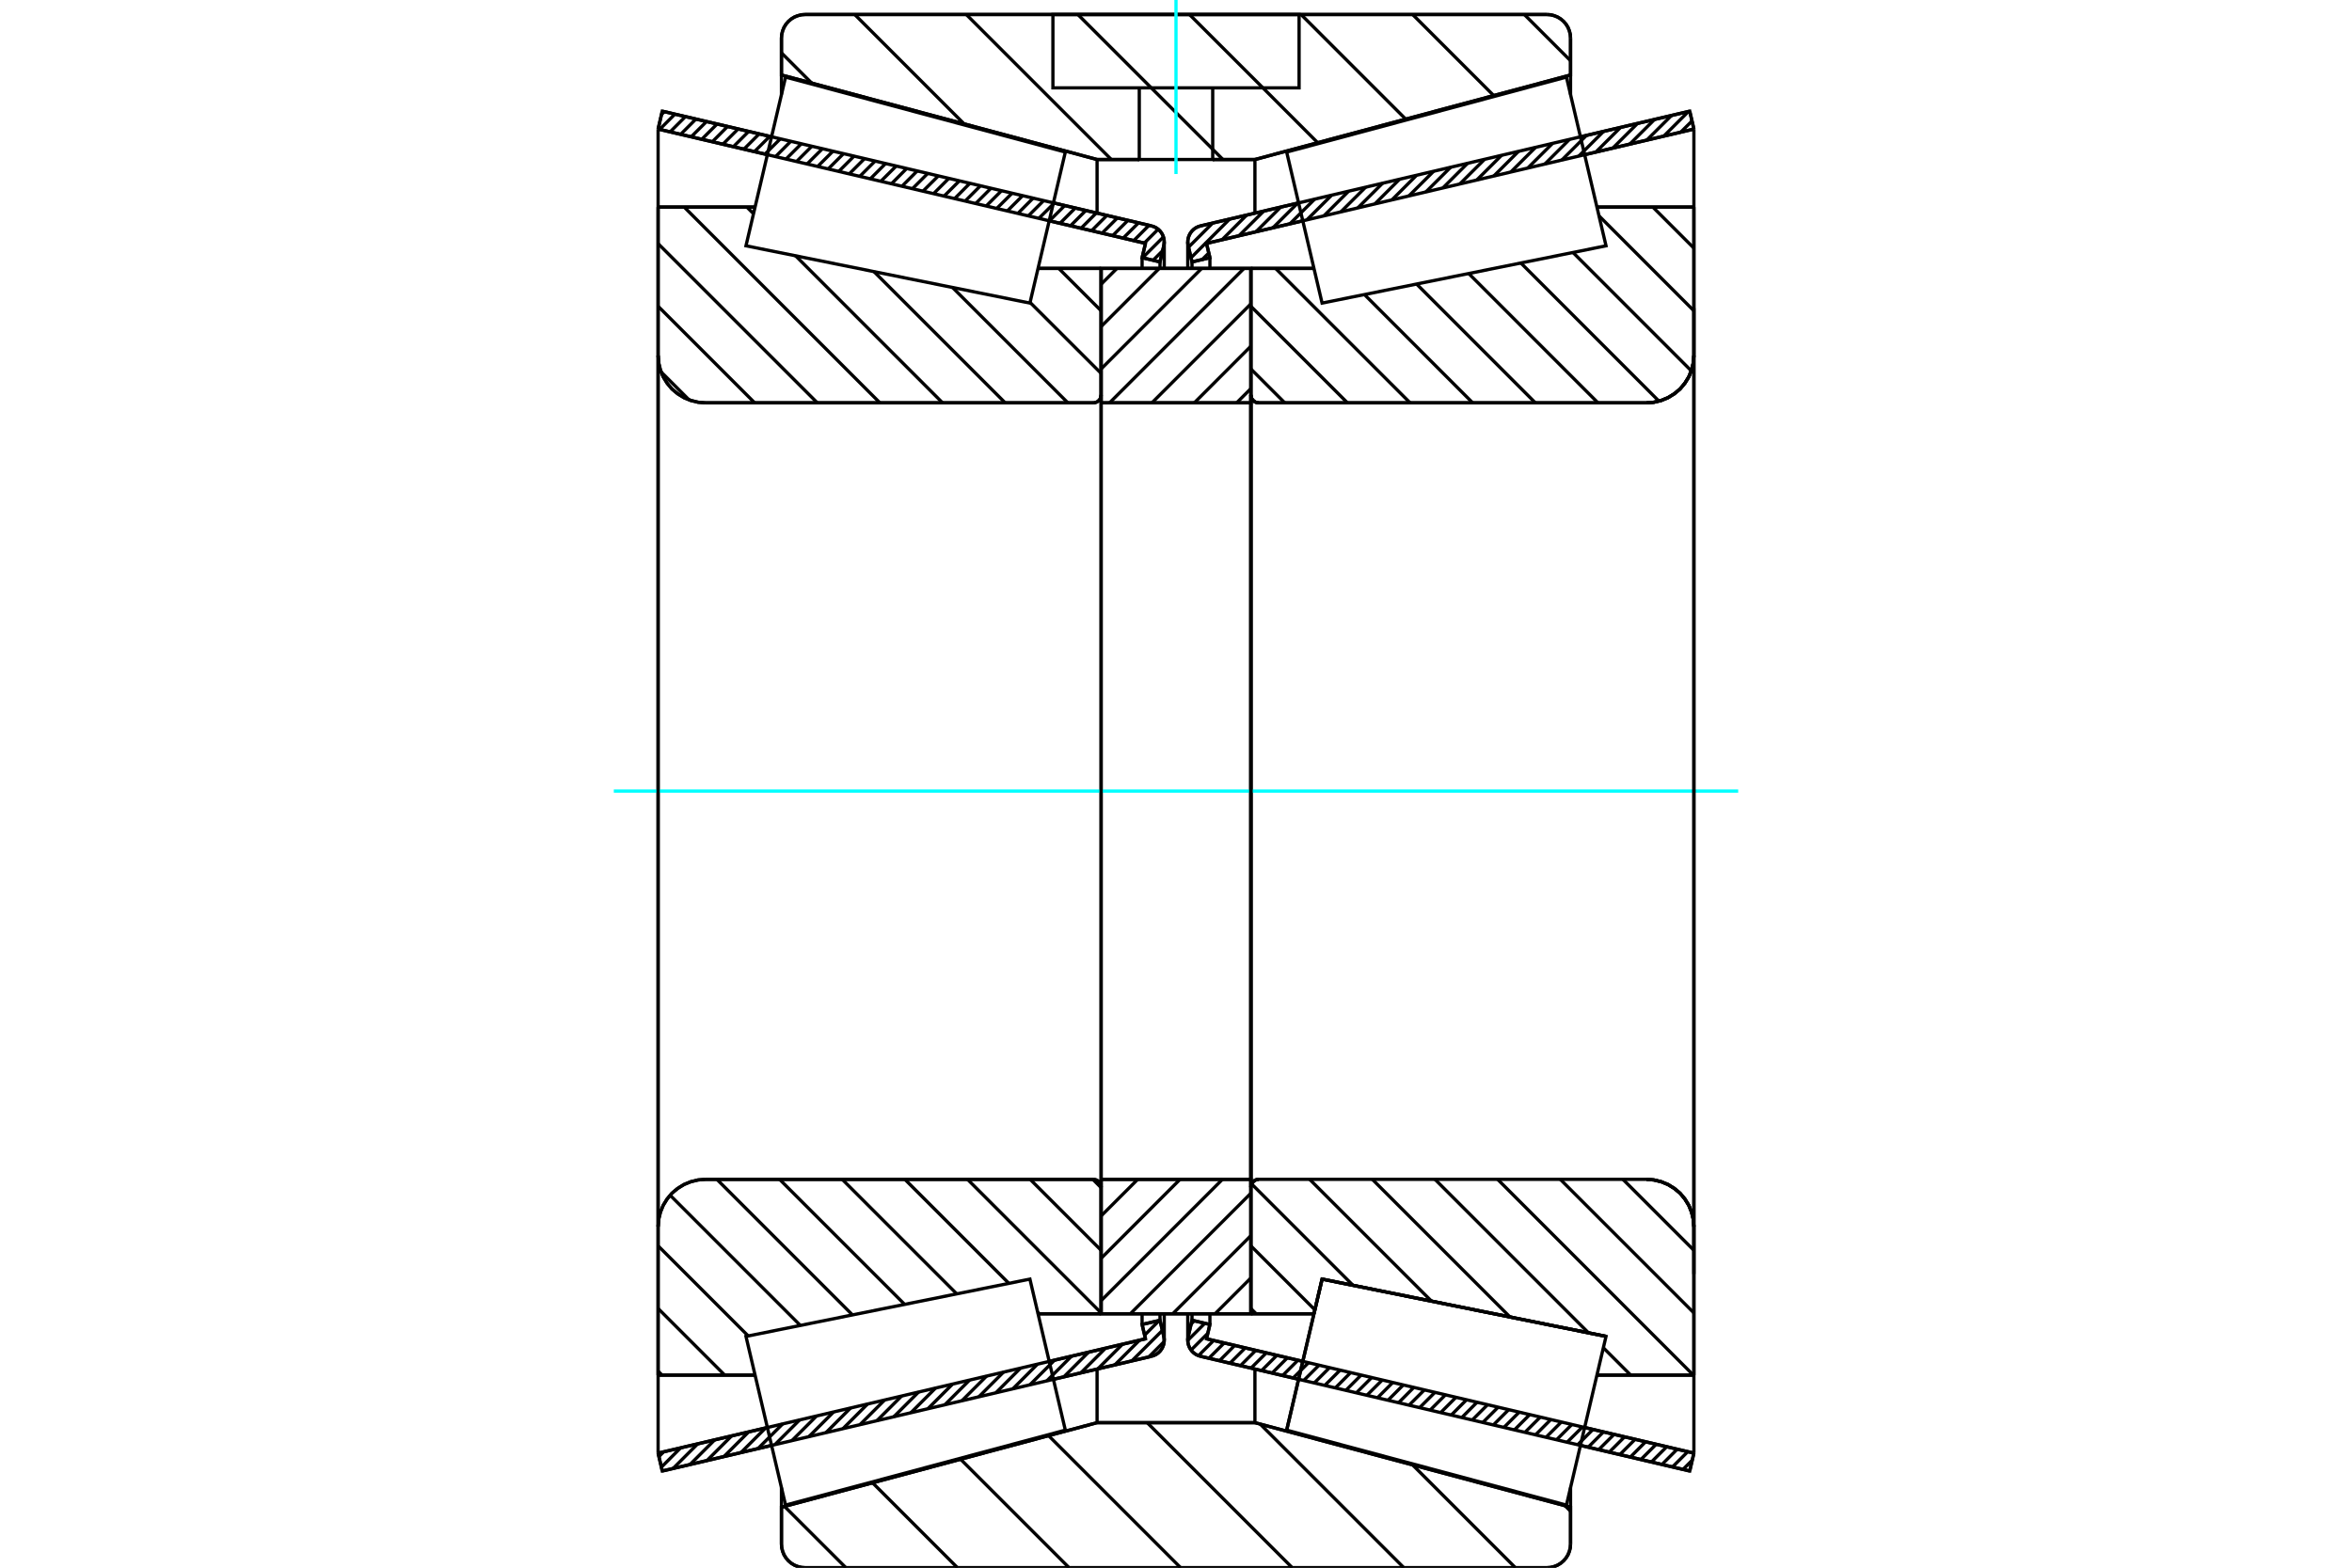<?xml version="1.0" standalone="no"?>
<!DOCTYPE svg PUBLIC "-//W3C//DTD SVG 1.1//EN"
	"http://www.w3.org/Graphics/SVG/1.1/DTD/svg11.dtd">
<svg xmlns="http://www.w3.org/2000/svg" height="100%" width="100%" viewBox="0 0 36000 24000">
	<rect x="-1800" y="-1200" width="39600" height="26400" style="fill:#FFF"/>
	<g style="fill:none; fill-rule:evenodd" transform="matrix(1 0 0 1 0 0)">
		<g style="fill:none; stroke:#000; stroke-width:50; shape-rendering:geometricPrecision">
			<line x1="25863" y1="22520" x2="24191" y2="22128"/>
			<line x1="19877" y1="21116" x2="18376" y2="20764"/>
			<line x1="25927" y1="22246" x2="25863" y2="22520"/>
			<line x1="18467" y1="20496" x2="19941" y2="20842"/>
			<line x1="24255" y1="21854" x2="25927" y2="22246"/>
			<line x1="18519" y1="20277" x2="18467" y2="20496"/>
			<line x1="18245" y1="20212" x2="18519" y2="20277"/>
			<line x1="18187" y1="20459" x2="18245" y2="20212"/>
			<polyline points="18187,20459 18182,20488 18180,20517 18183,20555 18191,20591 18205,20627 18224,20659 18247,20689 18275,20715 18306,20736 18340,20752 18376,20764"/>
			<line x1="18376" y1="3458" x2="19877" y2="3106"/>
			<line x1="24191" y1="2094" x2="25863" y2="1702"/>
			<polyline points="18376,3458 18340,3470 18306,3486 18275,3507 18247,3533 18224,3563 18205,3595 18191,3631 18183,3667 18180,3705 18182,3734 18187,3763"/>
			<line x1="18245" y1="4010" x2="18187" y2="3763"/>
			<line x1="18519" y1="3945" x2="18245" y2="4010"/>
			<line x1="18467" y1="3726" x2="18519" y2="3945"/>
			<line x1="25927" y1="1976" x2="24255" y2="2368"/>
			<line x1="19941" y1="3380" x2="18467" y2="3726"/>
			<line x1="25863" y1="1702" x2="25927" y2="1976"/>
			<line x1="18245" y1="20113" x2="18245" y2="20212"/>
			<line x1="18245" y1="4010" x2="18245" y2="4109"/>
			<line x1="18519" y1="20113" x2="18519" y2="20277"/>
			<line x1="18519" y1="3945" x2="18519" y2="4109"/>
			<line x1="25927" y1="21051" x2="25927" y2="22246"/>
			<line x1="25927" y1="1976" x2="25927" y2="3171"/>
			<line x1="18180" y1="20112" x2="18180" y2="20517"/>
			<line x1="18180" y1="3705" x2="18180" y2="4110"/>
			<line x1="17624" y1="20764" x2="16123" y2="21116"/>
			<line x1="11809" y1="22128" x2="10137" y2="22520"/>
			<polyline points="17624,20764 17660,20752 17694,20736 17725,20715 17753,20689 17776,20659 17795,20627 17809,20591 17817,20555 17820,20517 17818,20488 17813,20459"/>
			<line x1="17755" y1="20212" x2="17813" y2="20459"/>
			<line x1="17481" y1="20277" x2="17755" y2="20212"/>
			<line x1="17533" y1="20496" x2="17481" y2="20277"/>
			<line x1="10073" y1="22246" x2="11745" y2="21854"/>
			<line x1="16059" y1="20842" x2="17533" y2="20496"/>
			<line x1="10137" y1="22520" x2="10073" y2="22246"/>
			<line x1="10137" y1="1702" x2="11809" y2="2094"/>
			<line x1="16123" y1="3106" x2="17624" y2="3458"/>
			<line x1="10073" y1="1976" x2="10137" y2="1702"/>
			<line x1="17533" y1="3726" x2="16059" y2="3380"/>
			<line x1="11745" y1="2368" x2="10073" y2="1976"/>
			<line x1="17481" y1="3945" x2="17533" y2="3726"/>
			<line x1="17755" y1="4010" x2="17481" y2="3945"/>
			<line x1="17813" y1="3763" x2="17755" y2="4010"/>
			<polyline points="17813,3763 17818,3734 17820,3705 17817,3667 17809,3631 17795,3595 17776,3563 17753,3533 17725,3507 17694,3486 17660,3470 17624,3458"/>
			<line x1="17481" y1="4109" x2="17481" y2="3945"/>
			<line x1="17481" y1="20277" x2="17481" y2="20113"/>
			<line x1="10073" y1="3171" x2="10073" y2="1976"/>
			<line x1="10073" y1="22246" x2="10073" y2="21051"/>
			<line x1="17755" y1="4109" x2="17755" y2="4010"/>
			<line x1="17755" y1="20212" x2="17755" y2="20113"/>
			<line x1="17820" y1="4110" x2="17820" y2="3705"/>
			<line x1="17820" y1="20517" x2="17820" y2="20112"/>
			<line x1="19146" y1="4109" x2="20112" y2="4109"/>
			<polyline points="19146,6046 19148,6065 19152,6083 19159,6101 19169,6117 19182,6131 19196,6144 19212,6154 19230,6161 19248,6165 19267,6167"/>
			<line x1="25202" y1="6167" x2="19267" y2="6167"/>
			<polyline points="25202,6167 25315,6158 25426,6131 25531,6088 25628,6028 25715,5955 25788,5868 25848,5771 25891,5666 25918,5555 25927,5442"/>
			<line x1="25927" y1="3170" x2="25927" y2="5442"/>
			<line x1="25927" y1="3170" x2="24443" y2="3170"/>
			<line x1="24582" y1="20459" x2="24582" y2="20459"/>
			<line x1="25927" y1="21052" x2="24443" y2="21052"/>
			<line x1="25927" y1="18780" x2="25927" y2="21052"/>
			<polyline points="25927,18780 25918,18667 25891,18556 25848,18451 25788,18354 25715,18267 25628,18194 25531,18134 25426,18091 25315,18064 25202,18055"/>
			<polyline points="19267,18055 19248,18057 19230,18061 19212,18068 19196,18078 19182,18091 19169,18105 19159,18121 19152,18139 19148,18157 19146,18176"/>
			<line x1="20112" y1="20113" x2="19146" y2="20113"/>
			<line x1="20236" y1="19582" x2="20112" y2="20113"/>
			<line x1="24582" y1="20459" x2="20236" y2="19582"/>
			<line x1="24443" y1="3792" x2="24443" y2="3791"/>
			<line x1="24443" y1="20431" x2="24443" y2="20430"/>
			<line x1="19146" y1="6167" x2="19146" y2="18055"/>
			<polyline points="19146,6046 19148,6065 19152,6083 19159,6101 19169,6117 19182,6131 19196,6144 19212,6154 19230,6161 19248,6165 19267,6167"/>
			<polyline points="19267,18055 19248,18057 19230,18061 19212,18068 19196,18078 19182,18091 19169,18105 19159,18121 19152,18139 19148,18157 19146,18176"/>
			<polyline points="25202,6167 25315,6158 25426,6131 25531,6088 25628,6028 25715,5955 25788,5868 25848,5771 25891,5666 25918,5555 25927,5442"/>
			<polyline points="25927,18780 25918,18667 25891,18556 25848,18451 25788,18354 25715,18267 25628,18194 25531,18134 25426,18091 25315,18064 25202,18055"/>
			<line x1="16854" y1="20113" x2="15888" y2="20113"/>
			<polyline points="16854,18176 16852,18157 16848,18139 16841,18121 16831,18105 16818,18091 16804,18078 16788,18068 16770,18061 16752,18057 16733,18055"/>
			<line x1="10798" y1="18055" x2="16733" y2="18055"/>
			<polyline points="10798,18055 10685,18064 10574,18091 10469,18134 10372,18194 10285,18267 10212,18354 10152,18451 10109,18556 10082,18667 10073,18780"/>
			<line x1="10073" y1="21052" x2="10073" y2="18780"/>
			<line x1="10073" y1="21052" x2="11557" y2="21052"/>
			<line x1="10073" y1="3170" x2="11557" y2="3170"/>
			<line x1="10073" y1="5442" x2="10073" y2="3170"/>
			<polyline points="10073,5442 10082,5555 10109,5666 10152,5771 10212,5868 10285,5955 10372,6028 10469,6088 10574,6131 10685,6158 10798,6167"/>
			<line x1="16733" y1="6167" x2="10798" y2="6167"/>
			<polyline points="16733,6167 16752,6165 16770,6161 16788,6154 16804,6144 16818,6131 16831,6117 16841,6101 16848,6083 16852,6065 16854,6046"/>
			<line x1="15888" y1="4109" x2="16854" y2="4109"/>
			<line x1="11557" y1="20430" x2="11557" y2="20431"/>
			<line x1="11557" y1="3791" x2="11557" y2="3792"/>
			<line x1="10073" y1="18780" x2="10073" y2="5442"/>
			<line x1="23677" y1="24000" x2="12323" y2="24000"/>
			<polyline points="23677,24000 23733,23996 23789,23982 23841,23961 23890,23931 23933,23894 23970,23851 24000,23802 24021,23750 24035,23694 24039,23638"/>
			<line x1="24039" y1="23074" x2="24039" y2="23638"/>
			<line x1="19208" y1="21780" x2="24039" y2="23074"/>
			<line x1="16792" y1="21780" x2="19208" y2="21780"/>
			<line x1="11961" y1="23074" x2="16792" y2="21780"/>
			<line x1="11961" y1="23638" x2="11961" y2="23074"/>
			<polyline points="11961,23638 11965,23694 11979,23750 12000,23802 12030,23851 12067,23894 12110,23931 12159,23961 12211,23982 12267,23996 12323,24000"/>
			<line x1="12323" y1="222" x2="23677" y2="222"/>
			<polyline points="12323,222 12267,226 12211,240 12159,261 12110,291 12067,328 12030,371 12000,420 11979,472 11965,528 11961,584"/>
			<line x1="11961" y1="1148" x2="11961" y2="584"/>
			<line x1="16792" y1="2442" x2="11961" y2="1148"/>
			<line x1="19208" y1="2442" x2="18562" y2="2442"/>
			<line x1="17438" y1="2442" x2="16792" y2="2442"/>
			<line x1="24039" y1="1148" x2="19208" y2="2442"/>
			<line x1="24039" y1="584" x2="24039" y2="1148"/>
			<polyline points="24039,584 24035,528 24021,472 24000,420 23970,371 23933,328 23890,291 23841,261 23789,240 23733,226 23677,222"/>
			<line x1="16792" y1="20959" x2="16792" y2="21780"/>
			<line x1="16792" y1="2442" x2="16792" y2="3263"/>
			<line x1="19208" y1="20959" x2="19208" y2="21780"/>
			<line x1="19208" y1="2442" x2="19208" y2="3263"/>
			<line x1="11961" y1="22774" x2="11961" y2="23074"/>
			<line x1="11961" y1="1148" x2="11961" y2="1448"/>
			<line x1="24039" y1="22774" x2="24039" y2="23074"/>
			<line x1="24039" y1="1148" x2="24039" y2="1448"/>
			<line x1="16854" y1="18055" x2="19146" y2="18055"/>
			<line x1="16854" y1="20113" x2="16854" y2="18055"/>
			<line x1="19146" y1="20113" x2="16854" y2="20113"/>
			<line x1="19146" y1="18055" x2="19146" y2="20113"/>
			<line x1="19146" y1="6167" x2="16854" y2="6167"/>
			<line x1="19146" y1="4109" x2="19146" y2="6167"/>
			<line x1="16854" y1="4109" x2="19146" y2="4109"/>
			<line x1="16854" y1="6167" x2="16854" y2="4109"/>
			<line x1="19146" y1="6167" x2="19146" y2="18055"/>
			<line x1="16854" y1="6167" x2="16854" y2="18055"/>
		</g>
		<g style="fill:none; stroke:#0FF; stroke-width:50; shape-rendering:geometricPrecision">
			<line x1="9395" y1="12111" x2="26605" y2="12111"/>
		</g>
		<g style="fill:none; stroke:#000; stroke-width:50; shape-rendering:geometricPrecision">
			<line x1="23331" y1="222" x2="24039" y2="930"/>
			<line x1="21622" y1="222" x2="22863" y2="1463"/>
			<line x1="19914" y1="222" x2="21516" y2="1824"/>
			<polyline points="18206,222 19330,1345 20169,2185"/>
			<polyline points="16498,222 18562,2285 18718,2442"/>
			<line x1="14790" y1="222" x2="17010" y2="2442"/>
			<line x1="13082" y1="222" x2="14757" y2="1897"/>
			<line x1="11961" y1="809" x2="12423" y2="1271"/>
			<line x1="23955" y1="23052" x2="24039" y2="23136"/>
			<line x1="21622" y1="22427" x2="23195" y2="24000"/>
			<line x1="19289" y1="21802" x2="21487" y2="24000"/>
			<line x1="17559" y1="21780" x2="19779" y2="24000"/>
			<line x1="16050" y1="21979" x2="18071" y2="24000"/>
			<line x1="14703" y1="22340" x2="16363" y2="24000"/>
			<line x1="13356" y1="22701" x2="14655" y2="24000"/>
			<line x1="12008" y1="23062" x2="12947" y2="24000"/>
			<line x1="18000" y1="222" x2="23677" y2="222"/>
			<polyline points="24039,584 24035,528 24021,472 24000,420 23970,371 23933,328 23890,291 23841,261 23789,240 23733,226 23677,222"/>
			<polyline points="24039,584 24039,1148 19208,2442 18562,2442"/>
			<polyline points="18000,222 12323,222 12267,226 12211,240 12159,261 12110,291 12067,328 12030,371 12000,420 11979,472 11965,528 11961,584 11961,1148 16792,2442 17438,2442"/>
			<polyline points="18000,21780 16792,21780 11961,23074 11961,23638 11965,23694 11979,23750 12000,23802 12030,23851 12067,23894 12110,23931 12159,23961 12211,23982 12267,23996 12323,24000 18000,24000"/>
			<polyline points="18000,21780 19208,21780 24039,23074 24039,23638"/>
			<polyline points="23677,24000 23733,23996 23789,23982 23841,23961 23890,23931 23933,23894 23970,23851 24000,23802 24021,23750 24035,23694 24039,23638"/>
			<line x1="23677" y1="24000" x2="18000" y2="24000"/>
			<line x1="16205" y1="4109" x2="16854" y2="4758"/>
			<line x1="15766" y1="4629" x2="16854" y2="5716"/>
			<line x1="14579" y1="4401" x2="16345" y2="6167"/>
			<line x1="13378" y1="4159" x2="15386" y2="6167"/>
			<line x1="12177" y1="3916" x2="14427" y2="6167"/>
			<line x1="11431" y1="3170" x2="11533" y2="3272"/>
			<line x1="10472" y1="3170" x2="13468" y2="6167"/>
			<line x1="10073" y1="3730" x2="12510" y2="6167"/>
			<line x1="10073" y1="4689" x2="11551" y2="6167"/>
			<line x1="10119" y1="5694" x2="10546" y2="6121"/>
			<line x1="16727" y1="18055" x2="16854" y2="18182"/>
			<line x1="15768" y1="18055" x2="16854" y2="19141"/>
			<line x1="14809" y1="18055" x2="16854" y2="20100"/>
			<line x1="15882" y1="20088" x2="15908" y2="20113"/>
			<line x1="13850" y1="18055" x2="15442" y2="19647"/>
			<line x1="12891" y1="18055" x2="14644" y2="19808"/>
			<line x1="11932" y1="18055" x2="13846" y2="19969"/>
			<line x1="10973" y1="18055" x2="13048" y2="20130"/>
			<line x1="10257" y1="18298" x2="12250" y2="20291"/>
			<line x1="10073" y1="19073" x2="11452" y2="20452"/>
			<line x1="10073" y1="20032" x2="11093" y2="21052"/>
			<line x1="10073" y1="20991" x2="10134" y2="21052"/>
			<polyline points="16854,12111 16854,4109 16854,6046"/>
			<polyline points="16733,6167 16752,6165 16770,6161 16788,6154 16804,6144 16818,6131 16831,6117 16841,6101 16848,6083 16852,6065 16854,6046"/>
			<line x1="16733" y1="6167" x2="10798" y2="6167"/>
			<polyline points="10073,5442 10082,5555 10109,5666 10152,5771 10212,5868 10285,5955 10372,6028 10469,6088 10574,6131 10685,6158 10798,6167"/>
			<line x1="10073" y1="5442" x2="10073" y2="3170"/>
			<line x1="10073" y1="5442" x2="10073" y2="12111"/>
			<line x1="10073" y1="3170" x2="11557" y2="3170"/>
			<line x1="15888" y1="4109" x2="16854" y2="4109"/>
			<line x1="16854" y1="20113" x2="15888" y2="20113"/>
			<line x1="11557" y1="21052" x2="10073" y2="21052"/>
			<line x1="10073" y1="12111" x2="10073" y2="18780"/>
			<line x1="10073" y1="21052" x2="10073" y2="18780"/>
			<polyline points="10798,18055 10685,18064 10574,18091 10469,18134 10372,18194 10285,18267 10212,18354 10152,18451 10109,18556 10082,18667 10073,18780"/>
			<line x1="10798" y1="18055" x2="16733" y2="18055"/>
			<polyline points="16854,18176 16852,18157 16848,18139 16841,18121 16831,18105 16818,18091 16804,18078 16788,18068 16770,18061 16752,18057 16733,18055"/>
			<polyline points="16854,18176 16854,20113 16854,12111"/>
			<line x1="25298" y1="3170" x2="25927" y2="3799"/>
			<line x1="24475" y1="3305" x2="25927" y2="4758"/>
			<line x1="24076" y1="3865" x2="25887" y2="5677"/>
			<line x1="23278" y1="4026" x2="25392" y2="6141"/>
			<line x1="22480" y1="4187" x2="24459" y2="6167"/>
			<line x1="21682" y1="4348" x2="23500" y2="6167"/>
			<line x1="20884" y1="4509" x2="22541" y2="6167"/>
			<line x1="19524" y1="4109" x2="21583" y2="6167"/>
			<line x1="19146" y1="4689" x2="20624" y2="6167"/>
			<line x1="19146" y1="5648" x2="19665" y2="6167"/>
			<line x1="24841" y1="18055" x2="25927" y2="19141"/>
			<line x1="23882" y1="18055" x2="25927" y2="20100"/>
			<line x1="22923" y1="18055" x2="25919" y2="21052"/>
			<line x1="21964" y1="18055" x2="24313" y2="20404"/>
			<line x1="24541" y1="20633" x2="24960" y2="21052"/>
			<line x1="21005" y1="18055" x2="23112" y2="20162"/>
			<line x1="20046" y1="18055" x2="21911" y2="19920"/>
			<line x1="19157" y1="18125" x2="20710" y2="19678"/>
			<line x1="19146" y1="19073" x2="20126" y2="20053"/>
			<line x1="19146" y1="20032" x2="19227" y2="20113"/>
			<polyline points="19146,12111 19146,4109 19146,6046 19148,6065 19152,6083 19159,6101 19169,6117 19182,6131 19196,6144 19212,6154 19230,6161 19248,6165 19267,6167 25202,6167 25315,6158 25426,6131 25531,6088 25628,6028 25715,5955 25788,5868 25848,5771 25891,5666 25918,5555 25927,5442 25927,3170"/>
			<line x1="25927" y1="5442" x2="25927" y2="12111"/>
			<line x1="25927" y1="3170" x2="24443" y2="3170"/>
			<line x1="20112" y1="4109" x2="19146" y2="4109"/>
			<line x1="19146" y1="20113" x2="20112" y2="20113"/>
			<line x1="24443" y1="21052" x2="25927" y2="21052"/>
			<line x1="25927" y1="12111" x2="25927" y2="18780"/>
			<polyline points="25927,21052 25927,18780 25918,18667 25891,18556 25848,18451 25788,18354 25715,18267 25628,18194 25531,18134 25426,18091 25315,18064 25202,18055 19267,18055 19248,18057 19230,18061 19212,18068 19196,18078 19182,18091 19169,18105 19159,18121 19152,18139 19148,18157 19146,18176 19146,20113 19146,12111"/>
			<line x1="19146" y1="19565" x2="18598" y2="20113"/>
			<line x1="19146" y1="18917" x2="17950" y2="20113"/>
			<line x1="19146" y1="18268" x2="17301" y2="20113"/>
			<line x1="18711" y1="18055" x2="16854" y2="19912"/>
			<line x1="18062" y1="18055" x2="16854" y2="19264"/>
			<line x1="17414" y1="18055" x2="16854" y2="18615"/>
			<line x1="19146" y1="5949" x2="18928" y2="6167"/>
			<line x1="19146" y1="5300" x2="18280" y2="6167"/>
			<line x1="19146" y1="4652" x2="17631" y2="6167"/>
			<line x1="19041" y1="4109" x2="16983" y2="6167"/>
			<line x1="18393" y1="4109" x2="16854" y2="5648"/>
			<line x1="17744" y1="4109" x2="16854" y2="4999"/>
			<line x1="17096" y1="4109" x2="16854" y2="4351"/>
			<polyline points="16854,6167 16854,4109 19146,4109 19146,6167 16854,6167"/>
			<polyline points="16854,18055 19146,18055 19146,20113 16854,20113 16854,18055"/>
			<polyline points="18000,2442 18562,2442 18562,1345 19884,1345 19884,222 16116,222 16116,1345 17438,1345 18562,1345"/>
			<polyline points="17438,1345 17438,2442 18000,2442"/>
		</g>
		<g style="fill:none; stroke:#0FF; stroke-width:50; shape-rendering:geometricPrecision">
			<line x1="18000" y1="2664" x2="18000" y2="0"/>
		</g>
		<g style="fill:none; stroke:#000; stroke-width:50; shape-rendering:geometricPrecision">
			<line x1="25927" y1="19505" x2="25927" y2="4717"/>
			<line x1="19146" y1="18176" x2="19146" y2="6046"/>
			<polyline points="19965,20738 20236,19582 24582,20459 24582,20459"/>
			<polyline points="19694,21894 19694,21894 19965,20738"/>
			<polyline points="16035,20738 16306,21894 12024,23042 11721,21750 11418,20459 15764,19582 16035,20738"/>
			<polyline points="16035,3484 15764,4640 11418,3763 11721,2472 12024,1180 16306,2328 16035,3484"/>
			<polyline points="19965,20738 20236,19582 24582,20459 24279,21750 23976,23042 19694,21894 19965,20738"/>
			<polyline points="19965,3484 19694,2328 23976,1180 24279,2472 24582,3763 20236,4640 19965,3484"/>
			<line x1="17819" y1="20538" x2="17584" y2="20773"/>
			<line x1="17792" y1="20367" x2="17324" y2="20834"/>
			<line x1="17744" y1="20215" x2="17520" y2="20440"/>
			<line x1="17442" y1="20517" x2="17064" y2="20895"/>
			<line x1="17484" y1="20276" x2="17482" y2="20279"/>
			<line x1="17182" y1="20578" x2="16804" y2="20956"/>
			<line x1="16922" y1="20639" x2="16544" y2="21017"/>
			<line x1="16662" y1="20700" x2="16284" y2="21078"/>
			<line x1="16402" y1="20761" x2="16024" y2="21139"/>
			<line x1="16142" y1="20822" x2="15764" y2="21200"/>
			<line x1="15881" y1="20883" x2="15504" y2="21261"/>
			<line x1="15621" y1="20944" x2="15244" y2="21322"/>
			<line x1="15361" y1="21005" x2="14983" y2="21383"/>
			<line x1="15101" y1="21066" x2="14723" y2="21444"/>
			<line x1="14841" y1="21127" x2="14463" y2="21505"/>
			<line x1="14581" y1="21188" x2="14203" y2="21566"/>
			<line x1="14321" y1="21249" x2="13943" y2="21627"/>
			<line x1="14061" y1="21310" x2="13683" y2="21688"/>
			<line x1="13801" y1="21371" x2="13423" y2="21749"/>
			<line x1="13541" y1="21432" x2="13163" y2="21810"/>
			<line x1="13280" y1="21493" x2="12903" y2="21871"/>
			<line x1="13020" y1="21554" x2="12643" y2="21932"/>
			<line x1="12760" y1="21615" x2="12382" y2="21993"/>
			<line x1="12500" y1="21676" x2="12122" y2="22054"/>
			<line x1="12240" y1="21737" x2="11862" y2="22115"/>
			<line x1="11980" y1="21798" x2="11602" y2="22176"/>
			<line x1="11720" y1="21859" x2="11342" y2="22237"/>
			<line x1="11460" y1="21920" x2="11082" y2="22298"/>
			<line x1="11200" y1="21981" x2="10822" y2="22359"/>
			<line x1="10940" y1="22042" x2="10562" y2="22420"/>
			<line x1="10680" y1="22103" x2="10302" y2="22481"/>
			<line x1="10419" y1="22164" x2="10124" y2="22460"/>
			<line x1="10159" y1="22225" x2="10086" y2="22299"/>
			<line x1="17796" y1="3838" x2="17649" y2="3985"/>
			<line x1="17808" y1="3627" x2="17488" y2="3947"/>
			<line x1="17727" y1="3509" x2="17514" y2="3722"/>
			<line x1="17587" y1="3449" x2="17353" y2="3684"/>
			<line x1="17426" y1="3412" x2="17191" y2="3646"/>
			<line x1="17264" y1="3374" x2="17030" y2="3608"/>
			<line x1="17103" y1="3336" x2="16869" y2="3570"/>
			<line x1="16942" y1="3298" x2="16708" y2="3532"/>
			<line x1="16781" y1="3260" x2="16546" y2="3495"/>
			<line x1="16619" y1="3223" x2="16385" y2="3457"/>
			<line x1="16458" y1="3185" x2="16224" y2="3419"/>
			<line x1="16297" y1="3147" x2="16063" y2="3381"/>
			<line x1="16136" y1="3109" x2="15901" y2="3343"/>
			<line x1="15974" y1="3071" x2="15740" y2="3305"/>
			<line x1="15813" y1="3033" x2="15579" y2="3268"/>
			<line x1="15652" y1="2996" x2="15418" y2="3230"/>
			<line x1="15491" y1="2958" x2="15256" y2="3192"/>
			<line x1="15329" y1="2920" x2="15095" y2="3154"/>
			<line x1="15168" y1="2882" x2="14934" y2="3116"/>
			<line x1="15007" y1="2844" x2="14772" y2="3079"/>
			<line x1="14845" y1="2806" x2="14611" y2="3041"/>
			<line x1="14684" y1="2769" x2="14450" y2="3003"/>
			<line x1="14523" y1="2731" x2="14289" y2="2965"/>
			<line x1="14362" y1="2693" x2="14127" y2="2927"/>
			<line x1="14200" y1="2655" x2="13966" y2="2889"/>
			<line x1="14039" y1="2617" x2="13805" y2="2852"/>
			<line x1="13878" y1="2579" x2="13644" y2="2814"/>
			<line x1="13717" y1="2542" x2="13482" y2="2776"/>
			<line x1="13555" y1="2504" x2="13321" y2="2738"/>
			<line x1="13394" y1="2466" x2="13160" y2="2700"/>
			<line x1="13233" y1="2428" x2="12999" y2="2662"/>
			<line x1="13072" y1="2390" x2="12837" y2="2625"/>
			<line x1="12910" y1="2353" x2="12676" y2="2587"/>
			<line x1="12749" y1="2315" x2="12515" y2="2549"/>
			<line x1="12588" y1="2277" x2="12353" y2="2511"/>
			<line x1="12426" y1="2239" x2="12192" y2="2473"/>
			<line x1="12265" y1="2201" x2="12031" y2="2435"/>
			<line x1="12104" y1="2163" x2="11870" y2="2398"/>
			<line x1="11943" y1="2126" x2="11708" y2="2360"/>
			<line x1="11781" y1="2088" x2="11547" y2="2322"/>
			<line x1="11620" y1="2050" x2="11386" y2="2284"/>
			<line x1="11459" y1="2012" x2="11225" y2="2246"/>
			<line x1="11298" y1="1974" x2="11063" y2="2209"/>
			<line x1="11136" y1="1936" x2="10902" y2="2171"/>
			<line x1="10975" y1="1899" x2="10741" y2="2133"/>
			<line x1="10814" y1="1861" x2="10579" y2="2095"/>
			<line x1="10652" y1="1823" x2="10418" y2="2057"/>
			<line x1="10491" y1="1785" x2="10257" y2="2019"/>
			<line x1="10330" y1="1747" x2="10096" y2="1982"/>
			<line x1="10169" y1="1710" x2="10126" y2="1753"/>
			<polyline points="10073,1976 10137,1702 17624,3458"/>
			<polyline points="17813,3763 17819,3724 17819,3684 17813,3645 17800,3607 17782,3571 17758,3539 17730,3511 17698,3488 17662,3470 17624,3458"/>
			<polyline points="17813,3763 17755,4010 17481,3945 17533,3726 10073,1976"/>
			<polyline points="10073,22246 17533,20496 17481,20277 17755,20212 17813,20459"/>
			<polyline points="17624,20764 17662,20752 17698,20734 17730,20711 17758,20683 17782,20651 17800,20615 17813,20577 17819,20538 17819,20498 17813,20459"/>
			<polyline points="17624,20764 10137,22520 10073,22246"/>
			<line x1="25901" y1="22355" x2="25760" y2="22496"/>
			<line x1="25833" y1="22224" x2="25599" y2="22458"/>
			<line x1="25672" y1="22186" x2="25438" y2="22420"/>
			<line x1="25511" y1="22148" x2="25277" y2="22382"/>
			<line x1="25350" y1="22110" x2="25115" y2="22345"/>
			<line x1="25188" y1="22072" x2="24954" y2="22307"/>
			<line x1="25027" y1="22035" x2="24793" y2="22269"/>
			<line x1="24866" y1="21997" x2="24632" y2="22231"/>
			<line x1="24705" y1="21959" x2="24470" y2="22193"/>
			<line x1="24543" y1="21921" x2="24309" y2="22155"/>
			<line x1="24382" y1="21883" x2="24148" y2="22118"/>
			<line x1="24221" y1="21846" x2="23986" y2="22080"/>
			<line x1="24059" y1="21808" x2="23825" y2="22042"/>
			<line x1="23898" y1="21770" x2="23664" y2="22004"/>
			<line x1="23737" y1="21732" x2="23503" y2="21966"/>
			<line x1="23576" y1="21694" x2="23341" y2="21928"/>
			<line x1="23414" y1="21656" x2="23180" y2="21891"/>
			<line x1="23253" y1="21619" x2="23019" y2="21853"/>
			<line x1="23092" y1="21581" x2="22858" y2="21815"/>
			<line x1="22931" y1="21543" x2="22696" y2="21777"/>
			<line x1="22769" y1="21505" x2="22535" y2="21739"/>
			<line x1="22608" y1="21467" x2="22374" y2="21702"/>
			<line x1="22447" y1="21429" x2="22213" y2="21664"/>
			<line x1="22285" y1="21392" x2="22051" y2="21626"/>
			<line x1="22124" y1="21354" x2="21890" y2="21588"/>
			<line x1="21963" y1="21316" x2="21729" y2="21550"/>
			<line x1="21802" y1="21278" x2="21567" y2="21512"/>
			<line x1="21640" y1="21240" x2="21406" y2="21475"/>
			<line x1="21479" y1="21202" x2="21245" y2="21437"/>
			<line x1="21318" y1="21165" x2="21084" y2="21399"/>
			<line x1="21157" y1="21127" x2="20922" y2="21361"/>
			<line x1="20995" y1="21089" x2="20761" y2="21323"/>
			<line x1="20834" y1="21051" x2="20600" y2="21285"/>
			<line x1="20673" y1="21013" x2="20439" y2="21248"/>
			<line x1="20512" y1="20976" x2="20277" y2="21210"/>
			<line x1="20350" y1="20938" x2="20116" y2="21172"/>
			<line x1="20189" y1="20900" x2="19955" y2="21134"/>
			<line x1="20028" y1="20862" x2="19793" y2="21096"/>
			<line x1="19866" y1="20824" x2="19632" y2="21058"/>
			<line x1="19705" y1="20786" x2="19471" y2="21021"/>
			<line x1="19544" y1="20749" x2="19310" y2="20983"/>
			<line x1="19383" y1="20711" x2="19148" y2="20945"/>
			<line x1="19221" y1="20673" x2="18987" y2="20907"/>
			<line x1="19060" y1="20635" x2="18826" y2="20869"/>
			<line x1="18899" y1="20597" x2="18665" y2="20832"/>
			<line x1="18738" y1="20559" x2="18503" y2="20794"/>
			<line x1="18576" y1="20522" x2="18344" y2="20754"/>
			<line x1="18487" y1="20412" x2="18230" y2="20669"/>
			<line x1="18441" y1="20259" x2="18180" y2="20520"/>
			<line x1="18280" y1="20221" x2="18231" y2="20270"/>
			<line x1="25898" y1="1852" x2="25726" y2="2023"/>
			<line x1="25844" y1="1707" x2="25466" y2="2084"/>
			<line x1="25584" y1="1768" x2="25206" y2="2145"/>
			<line x1="25324" y1="1829" x2="24946" y2="2206"/>
			<line x1="25064" y1="1890" x2="24686" y2="2267"/>
			<line x1="24804" y1="1951" x2="24426" y2="2328"/>
			<line x1="24544" y1="2012" x2="24166" y2="2389"/>
			<line x1="24283" y1="2073" x2="23906" y2="2450"/>
			<line x1="24023" y1="2134" x2="23646" y2="2511"/>
			<line x1="23763" y1="2195" x2="23385" y2="2572"/>
			<line x1="23503" y1="2256" x2="23125" y2="2633"/>
			<line x1="23243" y1="2317" x2="22865" y2="2694"/>
			<line x1="22983" y1="2378" x2="22605" y2="2755"/>
			<line x1="22723" y1="2439" x2="22345" y2="2816"/>
			<line x1="22463" y1="2500" x2="22085" y2="2877"/>
			<line x1="22203" y1="2561" x2="21825" y2="2938"/>
			<line x1="21943" y1="2622" x2="21565" y2="2999"/>
			<line x1="21682" y1="2683" x2="21305" y2="3060"/>
			<line x1="21422" y1="2744" x2="21045" y2="3121"/>
			<line x1="21162" y1="2805" x2="20784" y2="3182"/>
			<line x1="20902" y1="2866" x2="20524" y2="3243"/>
			<line x1="20642" y1="2927" x2="20264" y2="3304"/>
			<line x1="20382" y1="2988" x2="20004" y2="3365"/>
			<line x1="20122" y1="3049" x2="19744" y2="3426"/>
			<line x1="19862" y1="3110" x2="19484" y2="3487"/>
			<line x1="19602" y1="3171" x2="19224" y2="3548"/>
			<line x1="19342" y1="3232" x2="18964" y2="3609"/>
			<line x1="19081" y1="3293" x2="18704" y2="3671"/>
			<line x1="18502" y1="3873" x2="18401" y2="3973"/>
			<line x1="18821" y1="3354" x2="18230" y2="3946"/>
			<line x1="18561" y1="3415" x2="18192" y2="3784"/>
			<polyline points="25927,1976 25863,1702 18376,3458 18338,3470 18302,3488 18270,3511 18242,3539 18218,3571 18200,3607 18187,3645 18181,3684 18181,3724 18187,3763 18245,4010 18519,3945 18467,3726 25927,1976"/>
			<polyline points="25927,22246 18467,20496 18519,20277 18245,20212 18187,20459 18181,20498 18181,20538 18187,20577 18200,20615 18218,20651 18242,20683 18270,20711 18302,20734 18338,20752 18376,20764 25863,22520 25927,22246"/>
		</g>
	</g>
</svg>
